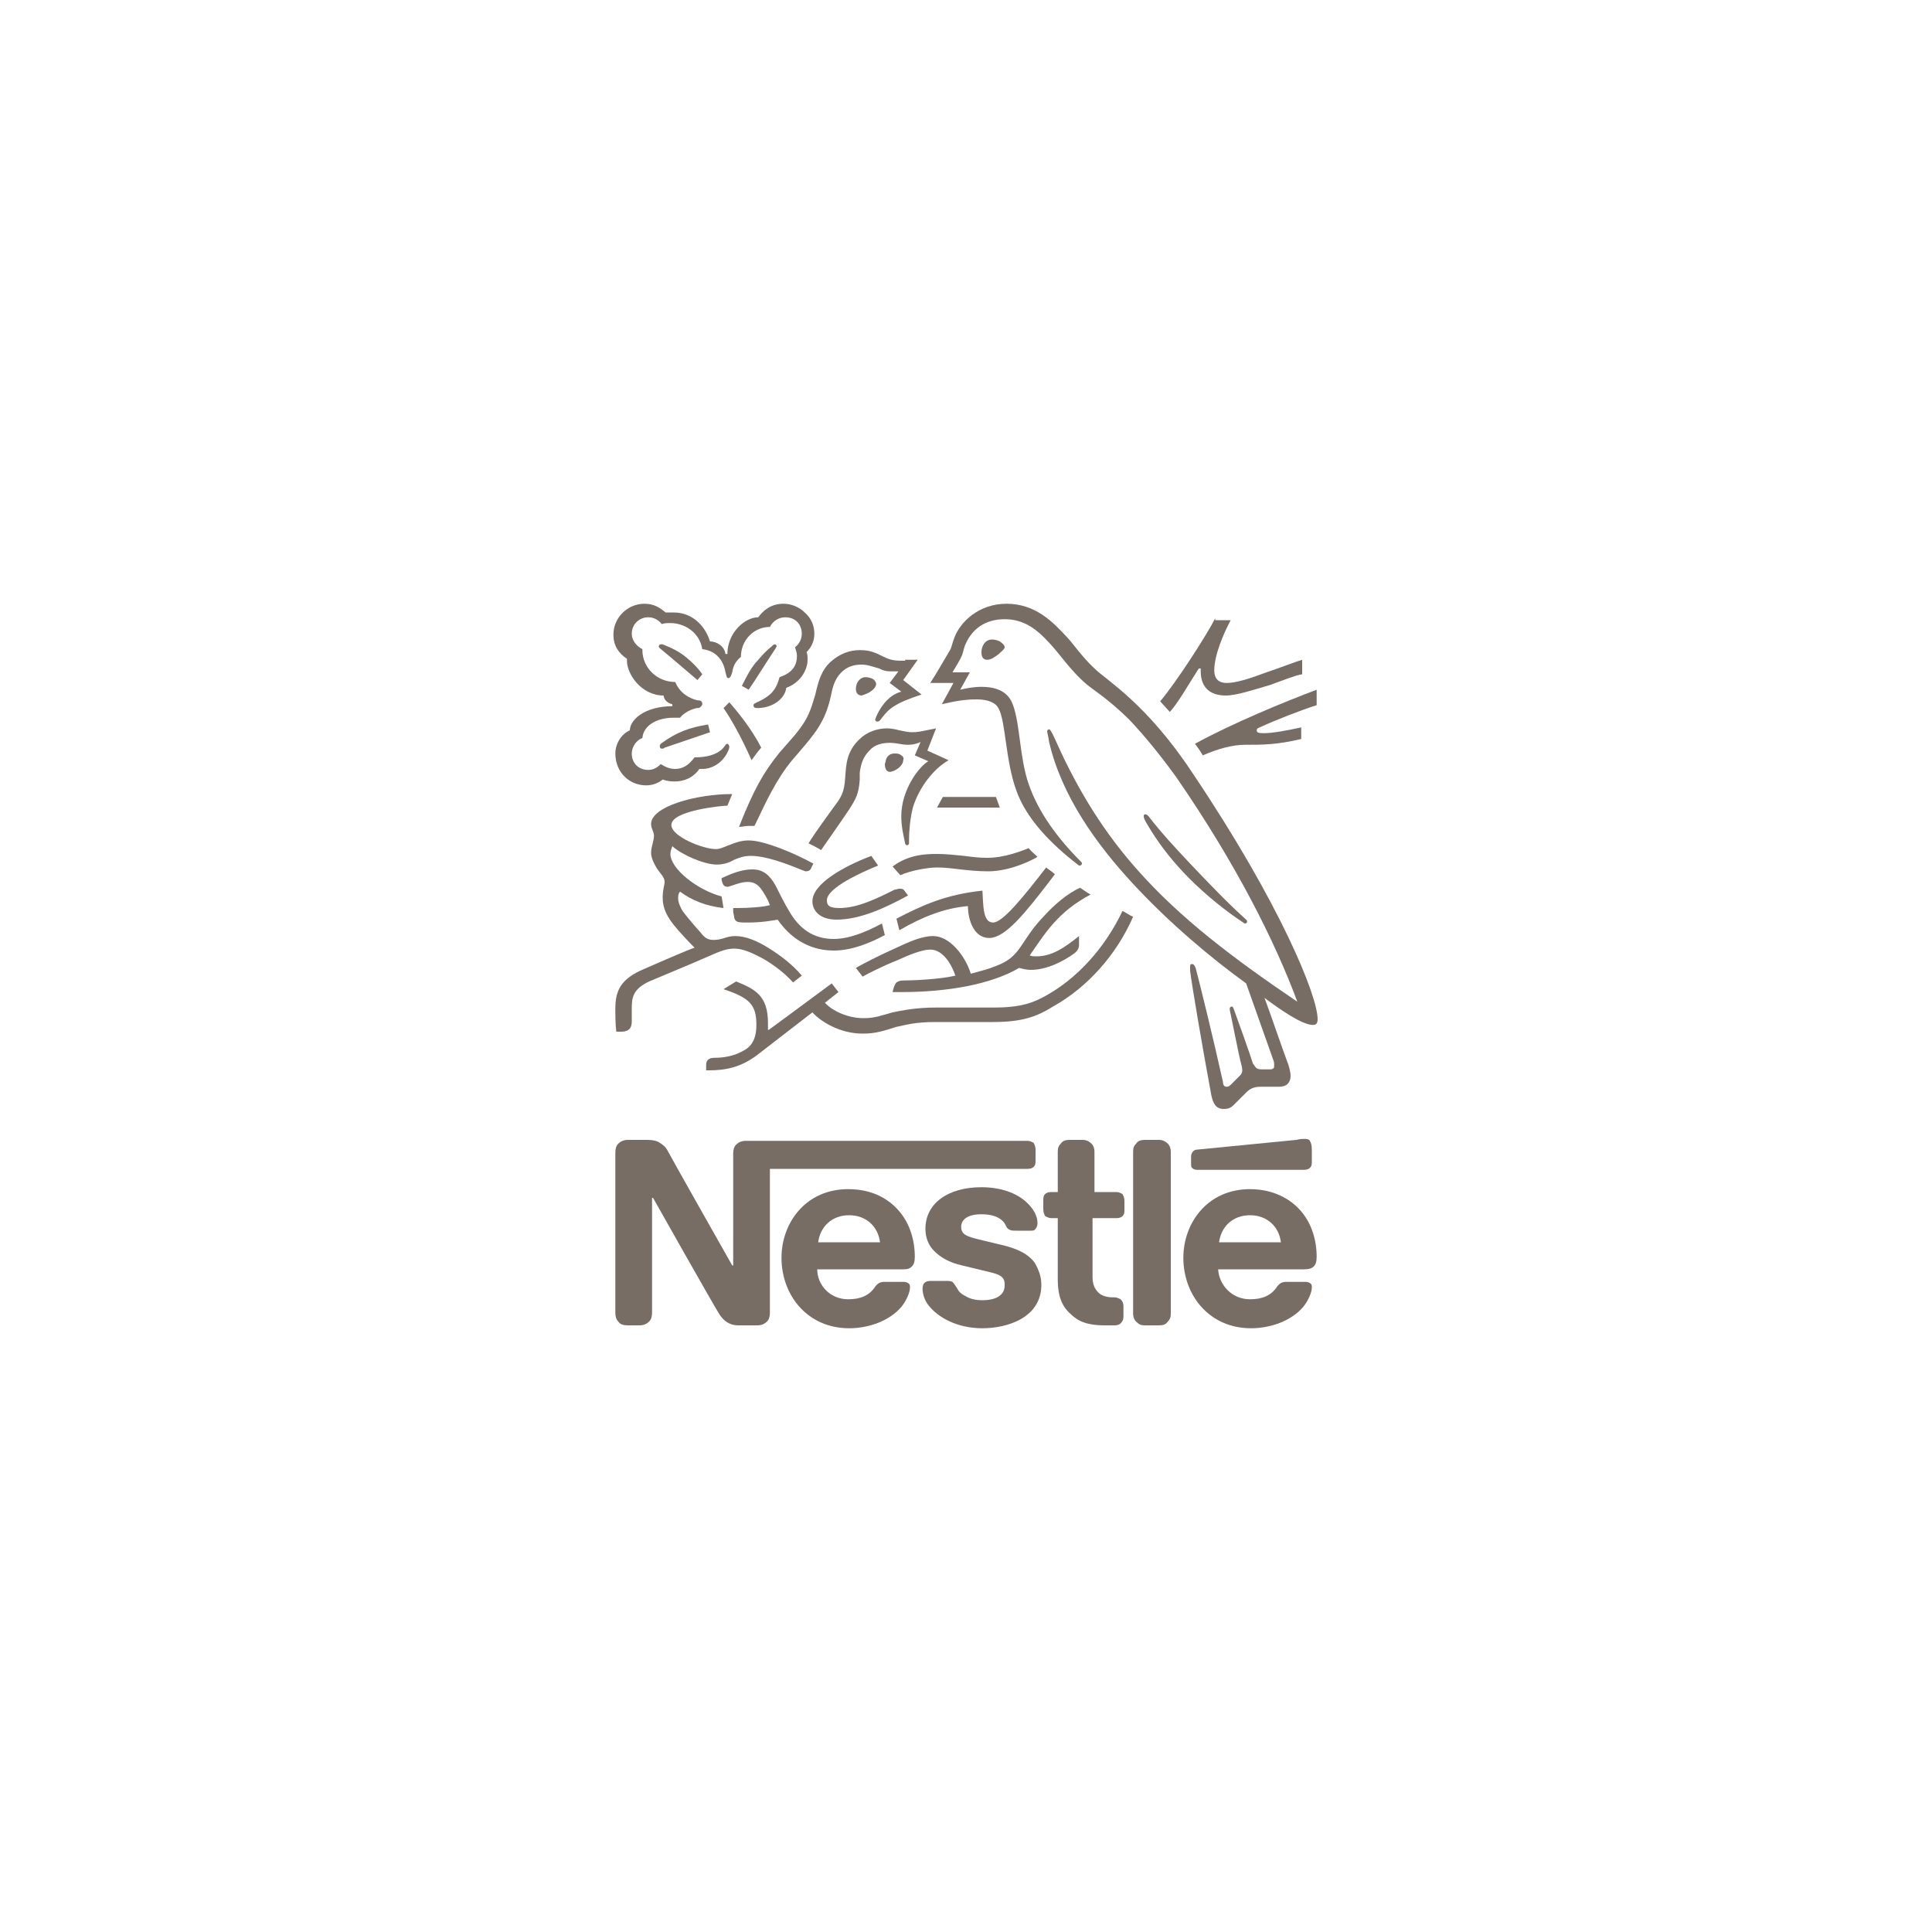 <?xml version="1.0" encoding="utf-8"?>
<!-- Generator: Adobe Illustrator 25.3.0, SVG Export Plug-In . SVG Version: 6.00 Build 0)  -->
<svg version="1.1" id="Layer_1" xmlns="http://www.w3.org/2000/svg" xmlns:xlink="http://www.w3.org/1999/xlink" x="0px" y="0px"
	 viewBox="0 0 200 200" style="enable-background:new 0 0 200 200;" xml:space="preserve">
<style type="text/css">
	.st0{fill:#776D65;}
</style>
<g>
	<path class="st0" d="M112.9,92.6c-0.4-0.2-0.9-0.6-1.1-0.7c-1.3,0.6-2.6,1.7-3.7,2.9c-2.6,2.7-2.3,4.2-5,5.2
		c-0.7,0.3-1.5,0.5-2.6,0.8c-0.6-1.9-2.2-3.9-3.9-3.9c-1.2,0-2.5,0.6-4,1.3c-1.8,0.8-3.5,1.7-4,2l0.7,0.9c0.5-0.3,2.1-1.1,3.6-1.7
		c1.3-0.6,2.6-1.1,3.4-1.1c1.3,0,2.2,1.5,2.6,2.7c-1.7,0.4-4.6,0.5-5.4,0.5c-0.4,0-0.5,0.1-0.7,0.2c-0.1,0.1-0.2,0.3-0.3,0.6
		l-0.1,0.4h0.9c4.8,0,9.3-0.8,12.2-2.5c0.4,0.1,0.8,0.2,1.2,0.2c1.7,0,3.4-0.9,4.5-1.7c0.4-0.3,0.5-0.6,0.5-0.9c0-0.1,0-0.3,0-0.4
		l0-0.5c-1.5,1.2-2.8,2.1-4.4,2.1c-0.3,0-0.5,0-0.7-0.1C108.2,96.6,109.5,94.4,112.9,92.6"/>
	<path class="st0" d="M102.8,95.5c-1.1,0-1-1.9-1.1-3.3c-3.8,0.4-6.2,1.5-8.9,2.9l0.3,1.2c2.4-1.4,4.7-2.3,7.1-2.5
		c0,1.4,0.6,3.3,2.2,3.3c1.7,0,3.8-2.7,6.2-5.8l0.6-0.8c-0.3-0.3-0.7-0.5-0.9-0.7C105.9,92.9,103.8,95.5,102.8,95.5"/>
	<path class="st0" d="M94.4,75.8c-0.4,0-0.8-0.1-1.3-0.2c-0.4-0.1-0.8-0.2-1.3-0.2c-1,0-2.1,0.4-2.8,1.1c-1.4,1.3-1.4,2.7-1.5,3.9
		c-0.1,1.7-0.4,2.1-1.3,3.3c-0.7,1-1.7,2.3-2.5,3.6c0.2,0.1,1,0.5,1.3,0.7c0.9-1.3,2.1-3,2.9-4.2c0.7-1.1,1-1.6,1.1-3.1
		c0-0.3,0-0.5,0-0.7c0.1-0.8,0.3-1.6,1-2.3c0.5-0.6,1.3-0.8,2.1-0.8c0.8,0,1.2,0.2,1.9,0.2c0.5,0,0.8-0.1,1.1-0.2l0.2-0.1l-0.6,1.4
		l1.4,0.6c-0.9,0.5-2.8,2.9-2.8,5.7c0,1,0.2,1.9,0.4,2.8c0,0.1,0.1,0.2,0.2,0.2c0.1,0,0.2-0.1,0.2-0.2l0-0.3c0-0.9,0.1-2.2,0.4-3.4
		c0.6-2,2.1-4,3.7-4.9l-2.2-1l0.9-2.3l-1,0.2C95.4,75.7,95,75.8,94.4,75.8"/>
	<path class="st0" d="M102.7,66.2c-0.8,0-1.1,0.8-1.1,1.3c0,0.4,0.1,0.8,0.6,0.8c0.4,0,0.8-0.3,1.2-0.6c0.3-0.3,0.6-0.5,0.6-0.7
		c0-0.2-0.2-0.4-0.5-0.6C103.3,66.3,103,66.2,102.7,66.2"/>
	<polygon class="st0" points="103.1,82.5 97.6,82.5 97,83.6 103.5,83.6 	"/>
	<path class="st0" d="M90.1,71.6c0.3-0.2,0.6-0.5,0.6-0.8c0-0.1-0.1-0.3-0.2-0.4c-0.2-0.2-0.6-0.3-0.9-0.3c-0.6,0-1,0.6-1,1.2
		c0,0.4,0.2,0.7,0.6,0.7C89.5,71.9,89.8,71.8,90.1,71.6"/>
	<path class="st0" d="M128.1,95.1l0.6,0.4c0.1,0.1,0.2,0.1,0.2,0.1c0.1,0,0.2-0.1,0.2-0.2c0-0.1,0-0.1-0.1-0.2
		c-1.9-1.7-3.9-3.8-5.8-5.8c-1.5-1.6-3-3.2-4.3-4.9c-0.1-0.1-0.2-0.2-0.3-0.2c-0.2,0-0.2,0.1-0.2,0.2c0,0.2,0.1,0.4,0.4,0.9
		c1,1.7,2.2,3.3,3.7,4.9C124.2,92.1,126.1,93.7,128.1,95.1"/>
	<path class="st0" d="M118.5,137.2h1.5c0.4,0,0.7-0.1,0.9-0.4c0.2-0.2,0.3-0.4,0.3-0.8v-16.8c0-0.3-0.1-0.6-0.3-0.8
		c-0.2-0.2-0.5-0.4-0.9-0.4h-1.5c-0.4,0-0.7,0.1-0.9,0.4c-0.2,0.2-0.3,0.4-0.3,0.8v16.8c0,0.3,0.1,0.6,0.3,0.8
		C117.9,137.1,118.1,137.2,118.5,137.2"/>
	<path class="st0" d="M93.3,78.2c-0.2-0.2-0.5-0.2-0.7-0.2c-0.5,0-0.8,0.3-0.9,0.7c0,0.2-0.1,0.3-0.1,0.4c0,0.5,0.2,0.8,0.5,0.8
		c0.5,0,1.4-0.6,1.4-1.2C93.6,78.5,93.5,78.3,93.3,78.2"/>
	<path class="st0" d="M75.9,94.4l0.1,0.5c0,0.2,0.1,0.4,0.3,0.5c0.2,0.1,0.6,0.1,1.1,0.1c1.5,0,2.5-0.2,3.1-0.3
		c1.6,2.3,3.7,3.2,5.8,3.2c1.8,0,3.6-0.7,5.3-1.6l-0.3-1.2c-1.7,0.9-3.4,1.6-5,1.6c-1.7,0-3.3-0.7-4.5-2.7c-0.5-0.8-1-1.8-1.5-2.8
		c-0.6-1.1-1.3-1.7-2.4-1.7c-1.1,0-2.1,0.4-3.2,0.9l0,0.2c0.1,0.4,0.2,0.7,0.6,0.7c0.2,0,0.3-0.1,0.4-0.1c0.6-0.2,1.1-0.4,1.7-0.4
		c1,0,1.4,0.6,2.1,1.9l0.2,0.5c-0.7,0.2-2.2,0.3-3.4,0.3H75.9z"/>
	<path class="st0" d="M136,131.1c0.2-0.2,0.3-0.5,0.3-1c0-1.7-0.5-3.4-1.6-4.7c-1.1-1.3-2.9-2.3-5.3-2.3c-4.4,0-6.9,3.5-6.9,7.1
		c0,3.9,2.7,7.3,7,7.3c2.1,0,4.2-0.8,5.4-2.2c0.5-0.6,0.9-1.5,0.9-2c0-0.2,0-0.3-0.1-0.4c-0.1-0.1-0.3-0.2-0.5-0.2h-2.1
		c-0.4,0-0.7,0.2-0.9,0.5c-0.6,0.9-1.5,1.3-2.8,1.3c-1.9,0-3.2-1.5-3.3-3.1h8.9C135.5,131.4,135.8,131.3,136,131.1 M126.2,128.6
		c0.2-1.6,1.4-2.8,3.2-2.8c1.8,0,3,1.2,3.2,2.8H126.2z"/>
	<path class="st0" d="M125.8,64c-0.8,1.6-4,6.6-5.7,8.6l1,1.1c0.9-1,1.9-2.8,3-4.5h0.2c0,0.1,0,0.2,0,0.3c0,1.4,0.7,2.5,2.6,2.5
		c1.1,0,2.9-0.6,4.6-1.1c1.4-0.5,2.6-1,3.3-1.1v-1.5c-0.7,0.2-2.2,0.8-3.7,1.3c-1.6,0.6-3.1,1.1-4.1,1.1c-1,0-1.3-0.6-1.3-1.3
		c0-1.6,1-3.9,1.7-5.2H125.8z"/>
	<path class="st0" d="M113.3,69.2c-1.3-1.2-2.3-2.7-2.9-3.3c-1.4-1.5-3.2-3.4-6.2-3.4c-2.9,0-4.8,1.9-5.4,3.5
		c-0.2,0.5-0.3,1-0.4,1.2c-0.3,0.5-1.5,2.6-2.1,3.5h2.4l-1.2,2.2c1.3-0.3,2.3-0.5,3.6-0.5c1.1,0,2,0.3,2.3,1
		c0.7,1.3,0.7,5.4,1.8,8.4c1,2.9,3.6,5.6,6.5,7.8l0.1,0c0.1,0,0.2-0.1,0.2-0.2c0-0.1,0-0.1-0.1-0.2c-2.4-2.4-4.4-5.1-5.4-8
		c-1-2.8-0.9-6.8-1.8-8.6c-0.6-1.2-1.9-1.5-3.1-1.5c-0.9,0-1.8,0.2-2.2,0.3l1-1.8h-1.8c0.4-0.7,0.8-1.3,0.9-1.6
		c0.2-0.3,0.2-0.7,0.4-1.2c0.7-1.7,2.1-2.7,4.1-2.7c2.4,0,3.8,1.5,5.2,3.1c0.6,0.7,1.7,2.2,2.9,3.3c0.8,0.8,2.4,1.6,4.9,4.1
		c1.4,1.5,3,3.4,4.8,5.9c6.2,9,10.2,17,12.5,23.2l0,0c-6.5-4.4-12.1-8.6-16.6-13.7c-3.2-3.6-6-7.9-8.4-13.3c-0.2-0.4-0.3-0.7-0.5-1
		c-0.1-0.1-0.1-0.2-0.2-0.2c-0.1,0-0.2,0.1-0.2,0.2c0,0.1,0.1,0.4,0.2,1.1c1.3,5.6,4.9,10.6,8.7,14.7c3.8,4.1,8.1,7.7,11.7,10.3
		l2.8,7.9c0.1,0.2,0.1,0.4,0.1,0.6c0,0.1,0,0.3-0.1,0.3c-0.1,0.1-0.2,0.1-0.4,0.1h-0.8c-0.4,0-0.5-0.1-0.6-0.2
		c-0.1-0.1-0.2-0.3-0.3-0.4c-0.2-0.7-1.7-4.9-2-5.7c-0.1-0.2-0.1-0.2-0.2-0.2c-0.1,0-0.2,0.1-0.2,0.2c0,0.1,0,0.2,0.1,0.6
		c0.4,1.9,0.8,4,1,4.8c0.1,0.4,0.2,0.7,0.2,1c0,0.2-0.1,0.4-0.2,0.5l-0.9,0.9c-0.2,0.2-0.3,0.3-0.5,0.3c-0.2,0-0.4-0.1-0.4-0.5
		c-1-4.5-2.4-10.2-2.8-11.7c-0.1-0.3-0.2-0.5-0.4-0.5c-0.2,0-0.2,0.1-0.2,0.3c0,0.1,0,0.3,0,0.4c0.2,1.6,1.2,7.5,2.2,12.9
		c0.2,0.9,0.5,1.4,1.3,1.4c0.4,0,0.7-0.1,1-0.4c0.5-0.5,0.7-0.7,1.3-1.3c0.4-0.4,0.8-0.6,1.5-0.6h1.9c0.4,0,0.7-0.1,0.9-0.3
		c0.2-0.2,0.3-0.5,0.3-0.8c0-0.4-0.1-0.7-0.2-1.1c-0.5-1.3-2-5.7-2.5-7l0,0c1.6,1.2,3.9,2.8,5,2.8c0.3,0,0.5-0.1,0.5-0.6
		c0-2.4-3.9-12-12.9-25.4C118.7,72.8,114.5,70.4,113.3,69.2"/>
	<path class="st0" d="M130.4,75.3c1.5-0.7,4.3-1.8,5.9-2.3v-1.6c-3.2,1.2-8.8,3.5-12.6,5.6c0.1,0.1,0.8,1.1,0.8,1.2
		c1.6-0.7,3.1-1.1,4.4-1.1c1.8,0,3.3,0,5.8-0.6v-1.2c-1.4,0.3-2.9,0.6-3.9,0.6c-0.6,0-0.7-0.1-0.7-0.3
		C130.1,75.4,130.2,75.4,130.4,75.3"/>
	<path class="st0" d="M93.7,68.4c-0.9,0-1.4,0-2.2-0.4c-1-0.5-1.5-0.7-2.5-0.7c-1.1,0-2.1,0.4-3,1.2c-1,0.9-1.3,2.1-1.6,3.4
		c-0.3,1-0.6,2.1-1.3,3.1c-0.6,0.9-1,1.3-2.4,2.9C79,80,78,81.8,76.5,85.6c0.3,0,0.6-0.1,1-0.1c0.2,0,0.4,0,0.6,0l0.2-0.4
		c0.9-1.9,2.1-4.5,3.7-6.4l0.6-0.7c1.7-2,2.8-3.2,3.4-5.9c0.2-1,0.4-1.8,1.1-2.5c0.6-0.6,1.3-0.8,2.1-0.8c0.6,0,1.1,0.2,1.8,0.4
		c0.6,0.3,0.9,0.3,1.5,0.3c0.2,0,0.4,0,0.5,0l-0.9,1.2l1.2,0.9c-1.5,0.4-2.3,1.9-2.6,2.6c0,0.1-0.1,0.2-0.1,0.3
		c0,0.1,0.1,0.2,0.2,0.2c0.2,0,0.3-0.1,0.5-0.4c0.7-0.9,1.3-1.5,4.1-2.4l-1.9-1.5l1.5-2.1H93.7z"/>
	<path class="st0" d="M69.7,73.1c-3.1,0-4.5,1.5-4.5,2.5c-0.9,0.4-1.5,1.4-1.5,2.4c0,1.9,1.4,3.3,3.2,3.3c0.6,0,1.2-0.2,1.7-0.6
		c0.3,0.1,0.7,0.2,1.2,0.2c0.9,0,1.9-0.3,2.6-1.3c0.1,0,0.2,0,0.3,0c1.1,0,2.1-0.7,2.6-1.7c0.1-0.2,0.2-0.4,0.2-0.6
		c0-0.1-0.1-0.3-0.2-0.3c-0.2,0-0.2,0.2-0.5,0.5c-0.7,0.7-1.8,0.9-2.9,0.9c-0.6,0.8-1.2,1.2-2,1.2c-0.6,0-1-0.2-1.5-0.5
		c-0.4,0.4-0.8,0.6-1.3,0.6c-1,0-1.7-0.7-1.7-1.7c0-0.7,0.5-1.4,1.1-1.6c0.1-1.3,1.5-2.1,3.2-2.1c0.2,0,0.4,0,0.7,0
		c0.3-0.4,0.9-0.8,1.7-1c0.2,0,0.3,0,0.4-0.1c0.1-0.1,0.2-0.2,0.2-0.3c0-0.1,0-0.2-0.1-0.3c-0.1-0.1-0.2-0.1-0.4-0.1
		c-0.8-0.2-1.8-0.7-2.3-1.9c-1.9,0-3.4-1.5-3.4-3.3v-0.1c-0.6-0.3-1.1-0.9-1.1-1.6c0-1,0.8-1.7,1.7-1.7c0.6,0,1.1,0.3,1.4,0.7
		c0.3-0.1,0.6-0.1,0.9-0.1c1.4,0,3,0.9,3.3,2.7c1.8,0.2,2.3,1.7,2.4,2.4c0.1,0.3,0.1,0.6,0.3,0.6c0.2,0,0.3-0.3,0.4-0.6
		c0.1-0.7,0.4-1.2,0.9-1.6c0-1.7,1.3-3.1,3-3.1c0.3-0.6,0.9-1,1.6-1c1,0,1.7,0.7,1.7,1.7c0,0.6-0.3,1.1-0.7,1.4
		c0.1,0.3,0.2,0.6,0.2,0.9c0,1.1-0.6,1.8-1.8,2.2c-0.2,0.7-0.4,1.2-0.9,1.7C78.8,72.7,78,72.7,78,73c0,0.2,0.1,0.3,0.4,0.3
		c1.4,0,2.8-0.8,3-2.1c1.4-0.5,2.2-1.8,2.2-2.9c0-0.3,0-0.5-0.1-0.8c0.4-0.4,0.8-1,0.8-1.9c0-0.8-0.3-1.6-1-2.2
		c-0.5-0.5-1.3-0.9-2.2-0.9c-1.3,0-2.1,0.7-2.6,1.4c-1.4,0-3.2,1.6-3.2,3.8h-0.2c-0.1-0.8-0.9-1.3-1.6-1.3c-0.5-1.6-1.8-3-3.8-3
		c-0.2,0-0.5,0-0.8,0c-0.6-0.5-1.2-0.9-2.2-0.9c-1.7,0-3.2,1.4-3.2,3.2c0,1.1,0.5,1.9,1.4,2.5l0,0.2c0,1.4,1.5,3.6,3.8,3.6
		c0,0.4,0.4,0.8,0.9,0.9v0.2H69.7z"/>
	<path class="st0" d="M101.7,134.6c-0.6,0-1.2-0.1-1.7-0.4c-0.4-0.2-0.7-0.4-0.9-0.8c-0.2-0.3-0.3-0.5-0.5-0.7
		c-0.2-0.1-0.4-0.1-0.7-0.1h-1.6c-0.3,0-0.5,0.1-0.6,0.2c-0.1,0.1-0.2,0.3-0.2,0.6c0,0.5,0.2,1.2,0.6,1.7c1,1.3,3,2.4,5.6,2.4
		c2.6,0,6.1-1.1,6.1-4.5c0-0.9-0.3-1.6-0.7-2.3c-0.6-0.8-1.5-1.3-2.9-1.7l-2.9-0.7c-1.2-0.3-1.8-0.5-1.8-1.3c0-0.7,0.6-1.3,2.1-1.3
		c0.9,0,1.7,0.2,2.2,0.7c0.4,0.4,0.3,0.7,0.7,0.9c0.2,0.1,0.4,0.1,0.8,0.1h1.4c0.2,0,0.4,0,0.5-0.2c0.1-0.1,0.2-0.3,0.2-0.6
		c0-0.7-0.4-1.5-1.2-2.2c-1-0.9-2.6-1.5-4.6-1.5c-3.5,0-5.8,1.7-5.8,4.3c0,0.9,0.3,1.7,0.9,2.3c0.7,0.7,1.6,1.2,2.9,1.5l2.9,0.7
		c0.8,0.2,1.5,0.4,1.5,1.2C104.1,134.2,102.9,134.6,101.7,134.6"/>
	<path class="st0" d="M74.9,73.3c0.7,1,1.8,2.9,2.9,5.4c0.2-0.3,0.8-1.1,1-1.3c-1-2-2.6-3.9-3.3-4.7L74.9,73.3z"/>
	<path class="st0" d="M93.2,90.6c1.1-0.5,2.9-0.8,3.8-0.8c0.8,0,1.6,0.1,2.4,0.2c0.9,0.1,1.9,0.2,2.9,0.2c2.4,0,4.8-1.3,5.1-1.5
		c-0.3-0.3-0.7-0.6-0.9-0.9c-0.8,0.3-2.5,1-4.3,1c-0.9,0-1.6-0.1-2.4-0.2c-1-0.1-1.9-0.2-2.8-0.2c-1.3,0-3,0.1-4.6,1.3L93.2,90.6z"
		/>
	<path class="st0" d="M90.9,89.6l-0.7-1c-2.9,1.1-6.1,2.9-6.1,4.7c0,1,0.8,1.9,2.5,1.9c2.5,0,5.2-1.3,7.4-2.5l-0.3-0.4
		c-0.2-0.3-0.3-0.3-0.6-0.3c-0.2,0-0.3,0.1-0.5,0.1C90.8,93,88.8,94,86.9,94c-1.1,0-1.3-0.3-1.3-0.8C85.6,91.9,89.2,90.3,90.9,89.6"
		/>
	<path class="st0" d="M115.6,126.1c0.3,0,0.5-0.1,0.6-0.2c0.2-0.2,0.2-0.4,0.2-0.7v-0.9c0-0.3-0.1-0.5-0.2-0.7
		c-0.2-0.1-0.4-0.2-0.6-0.2h-2.3v-4.2c0-0.3-0.1-0.6-0.3-0.8c-0.2-0.2-0.5-0.4-0.9-0.4h-1.4c-0.4,0-0.7,0.1-0.9,0.4
		c-0.2,0.2-0.3,0.4-0.3,0.8v4.2h-0.7c-0.3,0-0.5,0.1-0.6,0.2c-0.2,0.2-0.2,0.4-0.2,0.7v0.9c0,0.3,0.1,0.5,0.2,0.7
		c0.2,0.1,0.4,0.2,0.6,0.2h0.7v6.4c0,1.6,0.4,2.7,1.3,3.5c0.8,0.8,1.8,1.2,3.5,1.2h1.1c0.3,0,0.5-0.1,0.6-0.2
		c0.2-0.2,0.3-0.4,0.3-0.7v-1.1c0-0.3-0.1-0.5-0.3-0.7c-0.2-0.1-0.4-0.2-0.6-0.2h-0.2c-0.7,0-1.2-0.2-1.5-0.5
		c-0.4-0.4-0.6-0.9-0.6-1.6v-6.1H115.6z"/>
	<path class="st0" d="M135,121.1c0.3,0,0.5-0.1,0.6-0.2c0.2-0.2,0.2-0.4,0.2-0.7V119c0-0.5-0.1-0.7-0.2-0.9
		c-0.1-0.2-0.4-0.2-0.6-0.2c-0.2,0-0.4,0-0.8,0.1l-10.2,1c-0.3,0-0.4,0.1-0.5,0.2c-0.1,0.1-0.2,0.3-0.2,0.5v0.7c0,0.3,0,0.4,0.1,0.5
		c0.1,0.1,0.3,0.2,0.5,0.2H135z"/>
	<path class="st0" d="M116.2,94.3c-1.9,4-4.8,7-7.8,8.7c-1.4,0.8-2.7,1.3-5.5,1.3h-6c-2.1,0-3.5,0.3-4.5,0.5c-1.1,0.3-1.8,0.6-3,0.6
		c-1.7,0-3.3-0.8-4-1.6l1.4-1.1l-0.7-0.9c-0.4,0.3-5.4,4-6.5,4.8l-0.1,0c0-0.3,0-0.5,0-0.7c0-2.8-1.3-3.5-3.3-4.3l-1.3,0.8
		c2.7,0.9,3.4,1.6,3.4,3.7c0,1.6-0.6,2.3-1.4,2.7c-0.9,0.5-1.9,0.7-2.9,0.7c-0.4,0-0.6,0.1-0.7,0.2c-0.2,0.2-0.2,0.4-0.2,0.7v0.4
		h0.3c1.7,0,3.3-0.3,5-1.6l5.7-4.4c0.8,0.9,2.8,2.2,5.2,2.2c1.4,0,2.2-0.3,3.5-0.7c1-0.2,1.9-0.5,4-0.5h6c3.1,0,4.6-0.6,6.2-1.6
		c3.6-2,6.6-5.4,8.3-9.3C117,94.8,116.6,94.5,116.2,94.3"/>
	<path class="st0" d="M63.8,106.8h0.5c1,0,1.1-0.6,1.1-1.1c0-0.4,0-0.8,0-1.3c0-1.1,0.1-2,1.8-2.8c0.7-0.3,4.1-1.7,6.6-2.8
		c0.7-0.3,1.4-0.6,2.2-0.6c0.9,0,1.8,0.4,3.1,1.1c1,0.6,2.1,1.4,3,2.4L83,101c-0.9-1.1-2.2-2.1-3.5-2.9c-1.3-0.8-2.4-1.2-3.4-1.2
		c-0.4,0-0.8,0.1-1.1,0.2c-0.3,0.1-0.7,0.2-1.1,0.2c-0.5,0-0.9-0.1-1.4-0.8c-0.2-0.2-1.6-1.8-1.9-2.3c-0.1-0.2-0.4-0.7-0.4-1.2
		c0-0.2,0-0.5,0.2-0.7c1.2,0.9,2.7,1.5,4.5,1.7l-0.2-1.2c-2.6-0.7-5.3-2.9-5.3-4.4c0-0.3,0.1-0.5,0.2-0.8c1,0.9,3.3,1.9,4.6,1.9
		c0.7,0,1.3-0.2,1.8-0.5c0.5-0.2,1-0.4,1.7-0.4c1.6,0,3.7,0.8,5.4,1.5c0.1,0,0.2,0.1,0.3,0.1c0.3,0,0.5-0.1,0.6-0.4l0.2-0.4
		c-2-1.1-5.1-2.4-6.7-2.4c-0.7,0-1.3,0.2-1.8,0.4c-0.6,0.2-1.1,0.5-1.6,0.5c-1.3,0-4.6-1.3-4.6-2.5c0-1.5,5.3-2,5.8-2l0.5-1.2
		c-3.8,0-8.4,1.3-8.4,3.1c0,0.5,0.3,0.8,0.3,1.2c0,0.6-0.3,1.1-0.3,1.8c0,0.5,0.3,1.1,0.6,1.6c0.4,0.6,0.8,0.9,0.8,1.4
		c0,0.3-0.2,0.8-0.2,1.6c0,1.7,1,2.8,2.9,4.8l0.4,0.4c-1.6,0.6-4.5,1.9-5.2,2.2c-2.4,1-3,2.2-3,4.1C63.7,105.2,63.7,106,63.8,106.8"
		/>
	<path class="st0" d="M80.4,66.9c0-0.1-0.1-0.2-0.2-0.2c-0.1,0-0.2,0.1-0.3,0.2c-0.5,0.4-0.9,0.8-1.4,1.4C77.8,69,77.3,70,76.8,71
		l0.7,0.4c0.5-0.7,2-3.1,2.8-4.3C80.3,67,80.4,67,80.4,66.9"/>
	<path class="st0" d="M63.7,135.9c0,0.4,0.1,0.7,0.3,0.9c0.2,0.3,0.5,0.4,1,0.4h1.2c0.5,0,0.8-0.2,1-0.4c0.2-0.2,0.3-0.5,0.3-0.9
		V124h0.1c0,0,6.6,11.7,6.9,12.1c0.4,0.6,1,1.1,1.9,1.1h2c0.5,0,0.8-0.2,1-0.4c0.2-0.2,0.3-0.5,0.3-0.9v-14.9h26.7
		c0.3,0,0.5-0.1,0.6-0.2c0.2-0.2,0.2-0.4,0.2-0.7v-1.1c0-0.3-0.1-0.5-0.2-0.7c-0.2-0.1-0.4-0.2-0.6-0.2H77.2c-0.5,0-0.8,0.2-1,0.4
		c-0.2,0.2-0.3,0.5-0.3,0.9v11.6h-0.1c0,0-6.4-11.3-6.7-11.9c-0.2-0.4-0.5-0.6-0.8-0.8c-0.3-0.2-0.7-0.3-1.3-0.3H65
		c-0.5,0-0.8,0.2-1,0.4c-0.2,0.2-0.3,0.5-0.3,0.9V135.9z"/>
	<path class="st0" d="M94.4,131.1c0.2-0.2,0.3-0.5,0.3-1c0-1.7-0.5-3.4-1.6-4.7c-1.1-1.3-2.8-2.3-5.3-2.3c-4.4,0-6.9,3.5-6.9,7.1
		c0,3.9,2.7,7.3,7,7.3c2.1,0,4.2-0.8,5.4-2.2c0.5-0.6,0.9-1.5,0.9-2c0-0.2,0-0.3-0.1-0.4c-0.1-0.1-0.3-0.2-0.5-0.2h-2.1
		c-0.4,0-0.7,0.2-0.9,0.5c-0.6,0.9-1.5,1.3-2.8,1.3c-1.9,0-3.2-1.5-3.2-3.1h8.9C94,131.4,94.2,131.3,94.4,131.1 M84.7,128.6
		c0.2-1.6,1.4-2.8,3.2-2.8c1.8,0,3,1.2,3.2,2.8H84.7z"/>
	<path class="st0" d="M68.3,77.3c0,0.1,0.1,0.2,0.2,0.2c0.1,0,0.2,0,0.3-0.1l4.7-1.6L73.3,75c-1.9,0.3-3.3,0.8-4.9,2
		C68.3,77.1,68.3,77.2,68.3,77.3"/>
	<path class="st0" d="M71.1,68.1c-0.7-0.6-1.5-1-2.5-1.4l-0.2,0c-0.1,0-0.2,0.1-0.2,0.2c0,0.1,0,0.1,0.1,0.2
		c1.1,0.9,3.3,2.8,3.9,3.3l0.5-0.6C72.3,69.2,71.7,68.6,71.1,68.1"/>
</g>
</svg>

